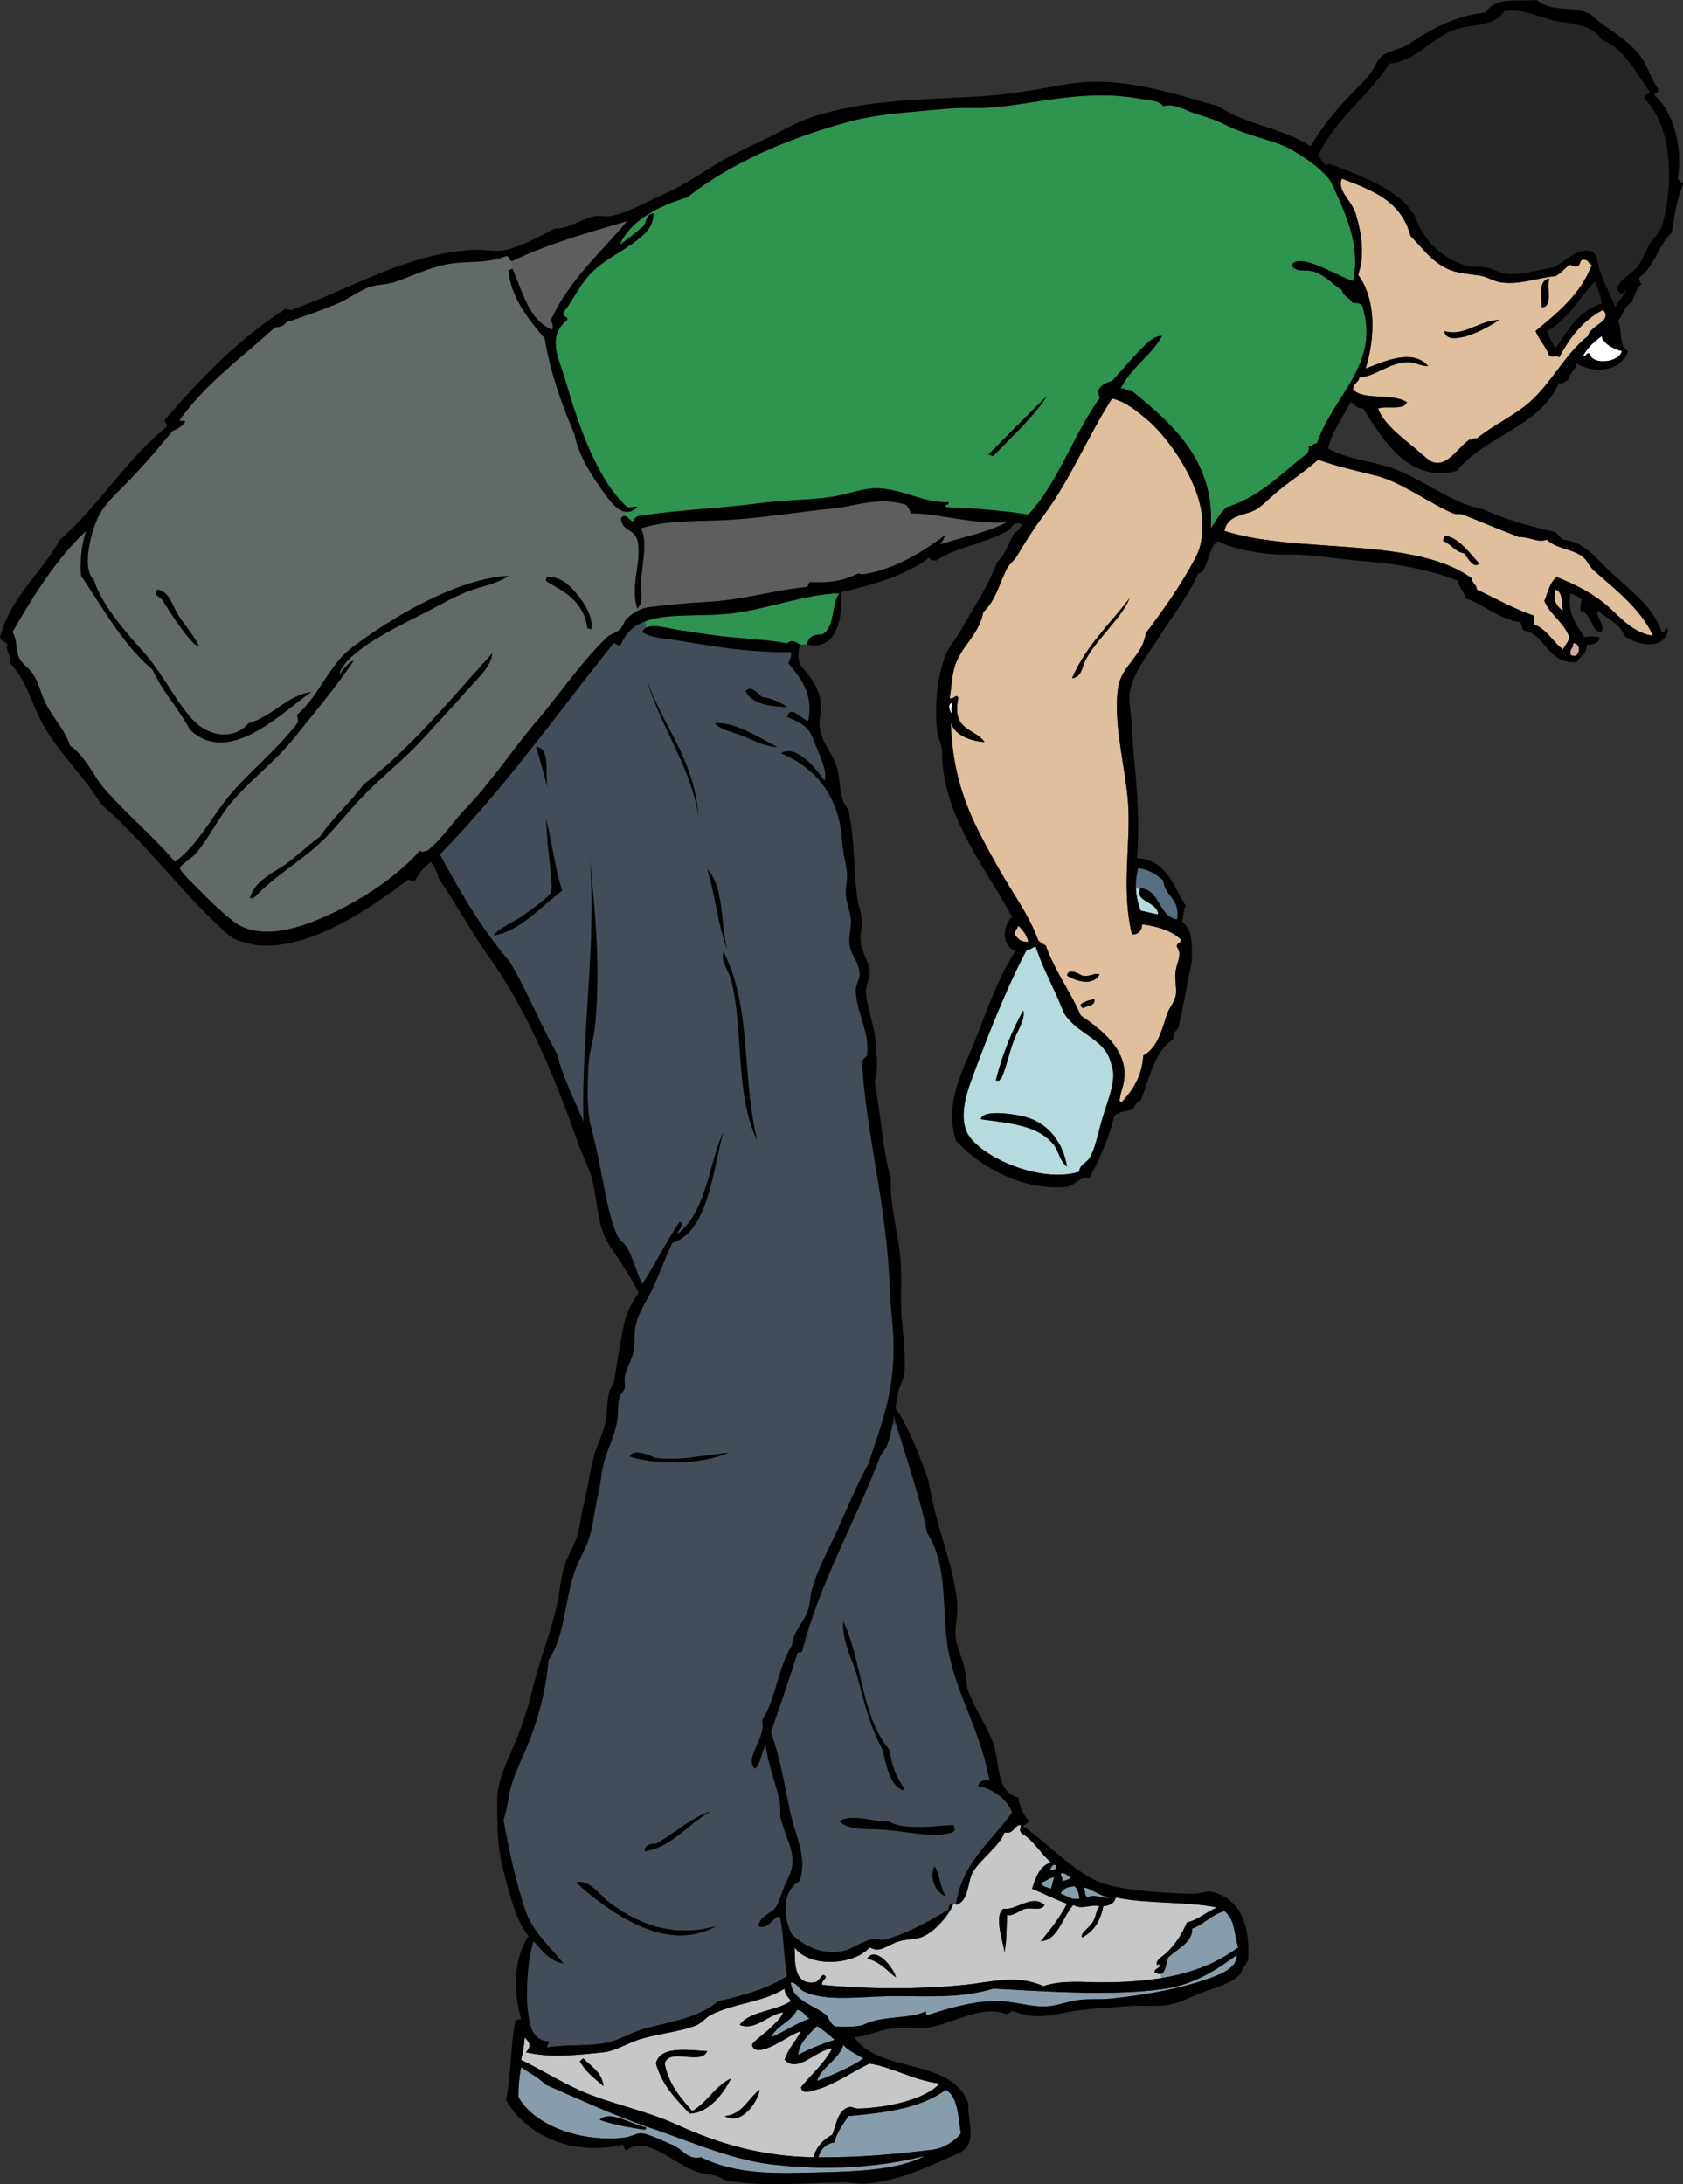 <svg xmlns="http://www.w3.org/2000/svg" viewBox="0 0 323.28 419.661"><rect x="0" y="0" width="323.28" height="419.661" fill="#333333" stroke="none"/><path d="M235.2 367.2c2.08 1.601 1.83 4.45 2.64 6.96-4.39 3.271-9.399 5.021-14.76 5.891l-.13-.801c1.04-.25 1.01-2.22 1.45-3.17 1.88-1.729 4.79-3.029 4.56-5.52 2.36-.84 3.7-2.7 6.24-3.36z" fill="#889DAB"/><path d="M233.76 366.48c-2.03.85-3.45 2.31-5.761 2.88-1.01 2.34-2.239 4.18-3.84 5.76-.8.78-2.31 1.49-1.92 2.4.271.02.37-.35.48 0 .029.83-.99.61-.96 1.439.51.28.899.351 1.189.29l.13.801c-3.59.6-7.34.81-11.16.83-3.859.02-7.729-.521-11.52.72-5.01-2.3-10.15-.74-15.12-.24-9.08.92-18.73.83-27.36 0-.27-1.01 1.49-1.37.24-1.92-.69.35-.83 1.25-1.68 1.44-4.28.579-3.73-4.5-3.84-6.721 2.79 3.971 11.42 3.431 14.4 0 2.11 1.181 3.26-.47 5.76-1.2 1.37-.399 3.03-.359 4.08-.72 2.75-.93 5.71-4.729 6.24-6.479l.51.09-.029.149c2.59-.689 2.149-4.409 3.359-6.479 1.721-2.62 5.04-4.85 6-7.44 1.87.351 1.681-1.359 3.12-1.439 0 .069-.01.13-.02.189-.07.69-.271.99.26 1.49 1.83.89 3.67 3.851 5.52 5.521-2.18.699-2.88 2.88-3.6 5.04 2.26.939 4.36 2.04 6.72 2.88-1.39 2.689-3.199 4.96-5.04 7.199 3.301-.149 4.21-4.739 6.24-6.96 1.66 1.021 3.45-.229 5.04.24-.65.72-.63 1.87-1.2 2.88-.729 1.301-2.6 2.34-2.16 3.12 2.25-1.109 3.551-3.17 4.08-6 1.23-.13 2.17-.55 2.4-1.68 6.23 1.3 13.54.72 19.44 1.92zm-36.72.24c1.19-.261 2.99.52 3.601-.721-2.431-2.18-5.57 1.181-7.92.721-1.91 1.46.09 6.739.239 8.399.471-2.97.32-3.729.48-7.199 1.36.3 2.29-.92 3.6-1.2zm-30.48 9.6c2.46.51 4.239 2.68 5.52 3.601-.37-1.8-3.84-6.14-5.52-3.6z" fill="#C5C7C9"/><path d="M306.24 109.68c3.93 3.53 8.89 7.22 11.28 12.48-4.2-.6-6.48-3.93-9.36-6.24-2.74-2.19-5.84-3.76-9.12-5.04-1.439 1.01-1.81 3.37-2.399 4.56 1.159 2.76 3.75 4.09 4.8 6.96-.141 1.06-.87 1.53-1.2 2.4-1.97-1.47-3.05-3.83-5.52-4.8-.33-.76-.051-.8 0-1.68-3.99-1.37-7.4-3.32-11.04-5.04-.03-1.01-.931-1.15-.96-2.16-11.11-8.14-33.7-4.62-47.521-9.12.58-2.94 3.28-2.87 5.521-3.84 1.55-.68 3.05-2.42 4.8-3.84 2.8-2.27 5.14-3.78 7.68-6 3.83 1.37 7.34 2.1 11.28 3.12 4.8 1.24 9.95 5.18 14.64 7.2.5.22 1.34.01 1.92.24 3.09 1.22 7 2.88 10.8 4.32 1.99-.12 3.48 1.17 5.28.48 1.93 1.86 4.96 1.72 6.96 3.36.94.77 1.06 1.65 2.16 2.64zm-24.96-3.36c.59.82 1.85 3.1 2.88 1.92-1.53-1.42-3.89-5.17-6.72-5.28.05.45-.271.53-.24.96 1.56.6 2.22 2.1 4.08 2.4z" fill="#DFBF9C"/><path d="M307.68 64.56c.08 1.25 2.109 2.5 3.84 2.88-.351 2.12-5.58 2.89-6.24.48-.74-.18-.46.66-1.2.48.84-1.64 2.18-2.78 3.6-3.84z" fill="#FFF"/><path d="M307.92 59.52c1.95 2.23-2.47 2.93-2.88 5.04-4.38 3.35-7.18 9.31-11.52 12.96-2.931 2.47-6.69 4.18-9.84 6.72-.73-.17-.71.41-1.44.24-2.41 1.71-4.17 5.18-6.96 4.32-.76-.23-1.96-1.35-2.88-2.16-2.43-2.12-6.66-5.06-7.68-8.16 1.649-.59 4.909.44 5.52-1.2-2.84-1.83-8.17-.28-10.32-2.4-.06-1.26 1.061-1.34 1.2-2.4 2.93-.01 5.95-3.05 9.601-2.88 1.43.07 2.35.82 3.6.72-3.06-3.48-8.59-.78-12 .48 1.86-6.05 2.01-13.28-1.44-18 1.261-3.67.771-7.62-.479-11.76-.78-2.57-3.65-4.41-2.64-6.72 6.22 2.36 11.35 4.34 13.199 11.04 2.36 2.38 3.91 4.75 6.96 6.24 2.04 1 4.36.97 6.721 1.44 1.22.25 2.37 1.01 3.6 1.2 3.521.54 6.76-.79 10.56-1.2 1.051-.55 1.73-1.46 2.641-2.16.57 0 .71.41 1.439.24.881 0 .351-1.41 1.44-1.2.84-.04.79.81 1.44.96-2.15 5.69-6.54 9.14-10.801 12.72.87 2.09 1.96 2.87 2.641 4.8 1 .26 1.319-.2 1.92.24 2.01-3.83 4.58-7.1 8.4-9.12zm-11.76-.48c2.24-.09.83-3.79 1.44-5.52-2.12.24-1.56 3.46-1.44 5.52zM280.8 64.8c2.4-.45 5.671-2.29 7.2-3.36-4.26.27-6.83 3.31-10.56 2.16.22 1.76 2.37 1.39 3.36 1.2z" fill="#DFBF9C"/><path d="M302.16 123.6c1.84-.1 1.24 3.35-.479 2.16-.22-1.1.6-1.16.48-2.16z" fill="#FFF"/><path d="M298.8 113.28c1.57.51 1.101 2.95 1.44 4.08-1.2-.78-2.09-2.12-1.44-4.08z" fill="#DFBF9C"/><path d="M261.6 58.56c3.779 11.27-5.561 17.47-8.641 26.64-.76-.04-.8.64-1.68.48.25.28.11 1.52-.48 1.68-4.949 3.87-8.779 8.06-15.119 10.08-1.351 1.05-2.101 2.7-3.12 4.08.87-13.12-7.58-20.2-15.12-26.4-.95.07-1.21-.55-2.16-.48 1.95-4.05 5.79-6.21 7.92-10.08-1.8-.1-3.57 2.06-5.04 3.6-1.62 1.69-3.149 3.56-4.56 5.04-1.011.27-1.87.69-2.4 1.44-.57.56.04 1.18 0 1.92-5.03 6.97-7.89 16.11-13.68 22.32-5.36-.87-10.32-1.18-15.84-1.44-.301-.78.779-.18.479-.96-4.59.21-8.49-2.37-13.2-2.64-3.069-.18-6.27 1.23-9.6 1.68-4.23.57-9 .58-13.68 1.2-7.45.98-15.21 1.22-22.8 2.4-.55-.04-1.4.81-.96.96-.59.47-1.28-.93-2-.93l.15-.84c.74.13 1.52-.1 2.33-.87-.05-.34-1.19.22-1.92 0-5.48-4.89-9.14-14.87-11.76-24-1.32-4.59-3.83-8.62.24-12 .09-.81-1.06-.38-.72-1.44 1.84-2.37 2.79-4.59 4.56-6.72 2.98-3.58 7.47-5.07 10.8-8.16 1.06-.99 1.96-2.42 1.92-4.08-1.43.01-1.27 1.61-1.92 2.4-1.44 1.28-3 2.44-4.56 3.6 2.01-4.77 7.83-7.63 12.96-9.12 8.63-6.85 20.1-11.62 31.44-14.64 5.53-1.47 11.79-1.76 18.479-2.4 2.98-.29 6.03.03 8.88-.24 9.341-.9 17.851-3.53 28.08-1.68 1.71.31 3.83.28 4.561 1.44 2.17-.68 4.189.88 6.96 1.68 1.84.53 3.399 1.09 5.04 1.92 3.76 1.91 8.08 2.69 11.28 4.08 2.699 1.18 8.079 4.85 9.119 7.2 2.21 4.96 5.23 10.76 4.301 17.43-.051.42-.13.86-.221 1.29-2.489-.81-5.859-2.89-8.64-3.6-.88-.23-2.58-.54-3.12.48.63 1.6 2.58.88 3.84 1.2 2.66.67 4.16 2.81 5.761 3.6.18 1.26 1.46 1.43 1.92 2.4.75.27 1.12-.03 1.92.48zM190.8 87.6c3.54-3.74 7.431-7.13 10.32-11.52-3.81 3.71-7.55 7.49-11.28 11.28.45-.05.53.27.96.24z" fill="#2F944F"/><path d="M237.6 375.6c.05 2.32-2.62 3.51-4.801 4.32-5.47 2.029-12.17 3.34-19.439 4.079-1.99.2-4.09.021-6 .24-2.04.23-3.91 1.01-5.76 1.2-3.67.38-6.78-1.13-11.04-.96-3.82.15-7.86 1.21-12.24 2.64-.51.11-.46-.34-.48-.72-2.689 1.6-8.18.72-12 2.64-.79.4-4.97.5-5.52.24-.79-.37-1.18-1.729-1.68-2.16-2.09-1.77-6.61-2.8-6.72-6.239 1.19.069 1.4 1.18 2.4 1.68 4.28 2.16 11.42.97 17.28.96 7.229-.01 12.989.43 19.199-1.44 9.9.521 23.29 1.5 33.12 0 5.64-.86 10.01-3.76 13.68-6.48z" fill="#889DAB"/><path d="M230.88 99.36c.2 2.8-.05 5.36-.96 7.2-2.54 5.12-6.5 10.7-9.84 15.12-.569 4.28-4.62 6.21-5.28 10.32-1.1 6.85 1.5 15.69 1.921 22.8.439 7.53-1.341 16.43.72 24.72 1.17.12 2-.86 1.92-1.92 3.06.38 5.67 1.21 7.439 2.88.131.85-.85.59-.72 1.44 1.01 1.58.08 2.68-.24 4.56-.26 1.54.25 3.52 0 4.8-.27 1.39-1.29 2.39-1.68 3.6-1.05 3.26-1.89 6.5-4.56 7.92-.19 3.69-1.931 6.66-4.08 8.88-.28.04-.431-.05-.48-.24.24-2.02 1.09-3.23.96-5.52-.29-5.06-4.989-8.47-8.399-10.8-2.03-4.69-4.95-8.49-6.721-13.44-.5-.3-1.01-.59-1.439-.96-1.87-5.2-5.18-9.44-7.92-14.4-4.49-8.13-8.5-15.08-8.88-27.6.64 2.66 4.109 3.71 6.479 3.84-1.91-2.7-6.35-2.08-5.04-8.4-.31-1.02-.78.22-1.68 0 .38-1.91.36-3.96.96-6 1.16-3.96 4.68-6.11 5.52-10.56 2.391-2.23 3.061-5.48 4.561-8.4.42-.81 1.42-1.55 1.92-2.4 1.65-2.79 3.11-5.09 5.04-7.68 5.13-6.88 8.31-14.84 13.2-22.56 2.54.56 4.55 2.27 6.479 3.84 4.39 3.57 10.32 12.29 10.8 18.96zm-22.32 27.36c2.3-4.18 7-8.15 8.399-11.76-3.81 4.99-8.41 9.19-11.04 15.36 1.96-.26 1.92-2.29 2.64-3.6zm2.64 60.48c-1.13-.35-1.65.55-3.36.24-.55-.35-2.67-1.51-2.88 0 1.75 1.12 5.05 2.08 6.24-.24zm-3.12 6.48c.771-.51 2.25-.31 2.16-1.68-1.08.12-1.94.46-2.64.96-.01.41.18.62.48.72z" fill="#DFBF9C"/><path d="M223.44 169.2c.28 3.08 3.32 3.4 2.64 7.44-3.67-.65-3.1-5.54-6.96-6-1.52 2.53 3.26 2.56 3.36 5.04-.931-.13-2.021-.42-3.36-.72a12.792 12.792 0 01-.479-8.16c2.1.3 3.56 1.24 4.8 2.4zM213.84 206.16c.141 2.24-.939 5.089-1.92 8.16-.909 2.851-1.479 6.34-2.64 8.16-.64 1-2.1 1.5-1.92 2.64-7.26 2.24-18.04-2.42-21.12-6.72-2.02-2.82-1-7.16.24-10.56 3.02-8.28 7.01-18.44 10.8-25.44.88.16.92-.52 1.68-.48 1.511 4.6 3.82 8.45 5.28 12.48 2.11 3.8 6.79 4.82 8.64 8.4.32.63.92 2.67.96 3.36zm-11.52 13.68c1.07 1.279 1.12 3.05 2.64 4.319-.72-4.43-3.42-8.39-8.16-9.6-2.439-.62-8.069-1.38-8.399.479 5.82.82 10.85 1.13 13.92 4.8zm-7.68-19.68c.779-2.18 2.319-4.22 1.92-6-2.23 3.85-4.25 9.18-5.28 13.44h.72c.061-.34.4-.4.48-.72.84-2.02 1.37-4.51 2.16-6.72z" fill="#B5DBDF"/><path d="M213.12 364.56c-1.37.37-3.13-.84-4.08 0-.85-.11-.47-1.45-.96-1.92 1.31.06 3.13 1.67 5.04 1.92zM207.36 364.8c-1.66.34-2.2-.5-3.6-.96.329-1.03 1.409-1.311 2.64-1.44.6.52.83 1.41.96 2.4zM203.76 360c.59-.47 1.329.45 1.92.721-.32.479-1.07.54-1.681.72.17-.73-.25-.87-.24-1.44zM202.8 358.32v.72c-.279.2-.64.32-1.199.24.39-.33.3-1.14 1.2-.96zM199.92 361.68c1.091-.11 1.42-.98 2.641-.96-.391.569-.38 1.54-.721 2.16-.74-.3-1.72-.36-1.92-1.2z" fill="#889DAB"/><path d="M197.52 180.96c-1.46.1-2.061-.66-2.641-1.44.061-.74.521-1.08.721-1.68.82.86 1.64 1.72 1.92 3.12z" fill="#DFBF9C"/><path d="M174.96 98.64c4.45-.16 12.12 2.19 18.48 1.68-3.76 2-8.62 2.9-12.96 4.32.54-.5.8-1.27 1.2-1.92-3.631 2.72-8.94 6.28-14.881 7.44-.6.12-1.3.3-1.92 0-2.93 1.48-5.399 1.83-9.12 1.68-.62.02-.34.94-.96.96-6.38.61-11.78 2.48-19.44 2.88-3.34.17-7.62.61-10.56.96-.74.09-1.48.31-2.2.66l-.2-.42c1.34-1.21.64-3.08.72-4.8.17-3.79 1.35-7.93 0-10.56 5.19-1.71 11.37-1.28 17.52-1.68 6.5-.43 13.14-1.53 19.44-2.16 4.32-.43 8.601-2.31 13.92-.72.44.44.77.99.96 1.68z" fill="#5E5E60"/><path d="M187.92 343.2c2.19.29 5.471 2.15 6.48 5.04-3.89 5.58-9.51 9.41-10.771 17.61l-.51-.09c-1.22-.261-.53 1.39-1.439 1.439-3.03 1.84-7.94 4.59-12 5.521-.521.12-1.16-.311-1.681-.24-2.43.35-4.21 2.08-6.239 2.4-3.99.63-6.791-.73-9.601-3.12-1.84-3.42-1.91-8.66 1.44-10.32 1.48-4.53-.7-8.4-1.68-12.72-1.29-5.71-1.91-10.63-3.84-15.84 1.66-5.061 3.47-9.971 5.04-15.12.04-.44.81-.15.96-.48 3.34-13.21 10.15-24.729 14.88-37.2.33-.87 1.11-1.529 1.44-2.399.45-1.221.79-2.63 1.07-4.05l1.329.21c1.891 7.229 3.87 13.27 5.28 20.64 3.9 5.96 2.91 14.17 3.84 21.12 1.24 9.22 6.511 16.72 8.16 26.64-.79-.56-2.13 0-2.16.96zm-6.24 9.12c.46-.11 2.35-.02 1.439-1.68-3.43.189-9.59 1.09-12.479-.72-2.32.26-7.07-1.561-9.36 0 1.81 1.899 5.57 1.359 9.12 1.68 4.02.37 8.63 1.35 11.28.72zm0 12c-1.101-1.54-1.131-4.149-2.16-5.76-1.12 2.01.23 5.25 2.16 5.76zm-8.4-20.4c.19-.051.47-.011.48-.24-1.48-1.96-2.48-4.4-2.881-7.44-5.43-6.3-5.21-16.77-8.88-24.72-.33 3.939 1.87 7.37 2.88 11.28 1.271 4.93 2.561 9.59 4.561 13.199.92 3 1.21 6.63 3.84 7.92z" fill="#424D59"/><path d="M181.68 401.52c2.369 1.39 2.369 5.15 2.88 8.4-1.101 1.409-3.19 2.829-5.521 3.119-7.13.87-14.22 1.511-21.84 1.44.42-1.58 1.43-2.57 3.12-2.88.45-2.11 1.67-3.45 2.64-5.04 7.73-.67 14.07-1.63 18.72-5.04z" fill="#889DAB"/><path d="M182.88 135.12c-.04 1.09-.199.94 0 1.92-.44-.06-.96-1.99 0-1.92z" fill="#FFF"/><path d="M180.48 400.32c-2.601 2.97-9.83 4.66-15.601 4.8-.72.021-1.26-.46-1.92-.239-2.18.72-2.26 3.369-3.12 5.279-1.72.92-3.01 2.271-3.6 4.32-9.94-.2-18.04-2.521-26.16-6.24-6.2-2.84-13.17-4.08-18.96-6.72-3.86-1.76-7.31-3.97-11.04-5.76.48-1.7.55-2.61.72-4.32 1.04 1.17 1.28 1.64.24 2.88 4.99 1.11 9.49.53 14.88 0 2.27-.22 4.84-1.92 7.44-2.64 3.96-1.101 7.96-1.45 10.56-2.641.98-.449 1.66-1.43 2.64-1.92 4.52-2.279 9.95-2.38 14.16-5.04-.02 1.221.8 1.601 1.2 2.4-3.11 2.03-7.91 1.87-9.84 4.56 2.99 1.271 5.45-2.04 8.4-2.399-.65 1.38-1.51 2-2.88 3.359-.49.48-3.18 2.45-3.12 2.881.31 2.14 3.87.26 4.8-.24 1.96-1.061 2.91-1.811 4.56-2.4-.94 1.94-2.44 3.32-3.12 5.521 2.52 2.739 6.22-2.08 9.12-2.16-1.55 2.93-4.01 4.95-6 7.439.26 1.5 2.15.67 2.88.48 3.35-.86 7.42-3.71 10.32-5.04 4.61.74 8.17 3.14 13.44 3.84zm-34.56 1.2c-2.29 1.63-3.15 4.689-6.72 5.04 3.18 1.92 6.36-2.65 6.72-5.04zm-13.44 4.56c3.81-.1 6.64-4.109 7.92-6.72-3.11 1.45-4.52 4.6-7.44 6.24-2.24-2.561-4.51-5.09-5.28-9.12.87-3.17 7.05.45 8.16-2.4-3.04-.08-9.15-1.199-9.84 2.4 1.18 4.18 3.86 6.86 6.48 9.6zm-16.56-5.28c-.31-2.73-2.36-3.721-3.84-5.28-.34.06-.4.4-.72.479 1.09 2.03 2.87 3.37 4.56 4.8z" fill="#C5C7C9"/><path d="M171.6 256.8c.399 10.54-2.19 16.46-4.801 24.479-2.06 3.71-3.729 7.71-5.52 11.76-1.78 4.021-4.07 7.96-5.28 12.24-.43 1.5-.36 3.11-.96 4.561-.84 2.029-2.77 3.85-2.88 6.239-2.66 4.061-3.1 10.341-5.76 14.4.79 3.8-3.47 7.03-1.44 9.36 1.29-.95 1.2-3.28 2.16-4.561.34 3.71 1.91 7.17 2.64 10.8.23 1.12-.04 2.23.24 3.36.9 3.64 2.6 5.97 2.16 9.12-.2 1.399-1.06 2.81-1.68 4.32-.52 1.25-.84 2.84-1.68 3.84-.94 1.109-2.72 1.21-3.12 3.359 1.96.79 2.49-1.569 4.08-1.92.87 3.521.69 7.49 1.44 11.521-3.64 2.359-8.3 3.7-13.2 4.8-3.88 3.229-8.94 3.9-14.16 5.28-2.35.62-4.6 2.08-6.96 2.64-3.56.84-7.77.33-11.76.96-.1-.58.44-.52.24-1.2-1.54.17-2.93-1.22-3.36-2.64-1.38-4.6-.75-12.6.48-16.561 1.62 1.74 2.95 3.771 5.76 4.32-2.52-3.25-5.98-6.06-7.44-10.56-1.68-5.181-3.02-11.021-4.08-17.04.87-2.681 1-5.2 1.68-7.2.85-2.5 1.68-4.25 2.64-6.48 2.09-4.859 3.85-11.079 4.32-17.04 3.19-4.75 3.03-11.22 5.04-17.039.89-2.58 2.5-4.94 3.12-7.681.68-3.01.81-4.89 1.44-7.439.47-1.92.53-3.841.96-5.521.7-2.75 2.19-5.46 2.64-8.399.24-1.551.04-3.16.48-4.561.18-.58.86-1.1.96-1.68.12-.7-.13-1.46 0-2.16.31-1.62 1.35-3.16 1.68-4.8.36-1.79.06-3.58.48-5.28.68-2.729 2.51-5.18 3.6-7.68 1.18-2.7 2.16-5.271 3.36-7.92 7.05-2.25 7.77-14.13 9.84-21.36-2.82 6.15-3.21 15.41-8.88 19.68.13-.76 1.58-1.91.48-2.399-2.69 4.01-4.75 8.3-7.2 12-1.07-2.2-1.63-4.69-2.88-6.96-.47-.84-1.47-1.471-1.92-2.4-.65-1.36-1.25-3.43-1.68-5.28-1.11-4.79-1.99-10.569-3.36-15.6-.86-3.16-.66-8.51-.48-12 .12-2.37.95-4.6 1.2-6.96 1.19-11.25.09-22.05-.99-33.09-.06-.73-.13-1.46-.21-2.19l.21 2.19c1.44 16.64-1.61 34.02-1.17 51.09-1.75-4.25-3.85-8.15-5.04-12.96-3.23-5.73-5.78-12.14-9.12-17.76-5.25-6.11-9.44-13.28-13.44-20.64 12.2-12.44 22.42-26.86 33.36-40.56.85.08.59.66 1.44.24.91-2.3 2.5-3.63 4.53-4.42l.41 1.14c-.4.18-.7.46-.86.88 1.73 1.11 3.87 1.13 5.76 1.44 8.13 1.33 14.49 2.51 22.8 2.4.24 1.12-.31 1.45-.48 2.16 2.27 2.78 4.83 5.67 3.84 11.04-1.54-.22-3.29-3.25-4.08-.72 2.78 1.13 4.14 1.89 5.04 4.32 1.05 2.83 2.75 5.91 2.16 7.92-1.68-2.29-5.36-7.07-8.4-5.28 7.47 3.11 11.24 9.05 11.76 16.8.18 2.67.84 4.57.96 6.48.079 1.37-.381 2.72-.24 4.08.149 1.52.85 3.01.96 4.56.13 1.74-.521 3.52-.24 5.04.36 1.97 1.91 3.34 1.92 5.52.01.96-.689 1.9-.72 2.88-.11 4.07 2.77 8.12 2.16 12.72-.351.37-.8.64-.96 1.2.609 13.15 4.85 28.11 5.279 43.2.1 3.37.61 6.57.72 9.6zm-28.32-124.08c.89 2.63 5.24 3.08 7.92 3.12-1.35-.89-2.83-1.65-4.8-1.92-.84-.58-2.03-2.34-3.12-1.2zm-.72 8.64c2.09.84 4.31 2.05 6.72 2.16-3.46-1.79-8.04-4.85-12-4.56 1.36 1.36 3.4 1.64 5.28 2.4zm2.88 77.76c-3.01-12.5-1.05-25.84-6.48-36.24-.55 2.02.96 3.45 1.44 5.28 2.55 9.74.69 21.79 5.04 30.96zm-5.76-36.72c-1.29-5.11-.62-12.18-3.84-15.36 1.64 5.14 2.07 10.83 3.84 15.36zm-2.16 187.68c-8.53 2.32-15.04-.609-20.16-4.319-2.28-1.65-4.11-4.801-6.72-4.08 6.32 5.65 17.33 13.81 26.88 8.4zm-.96-22.08c-3.57 1.08-7.06 4.29-10.56 6.24-1.22-.02-2.13.271-2.16 1.44 5.15-.7 8.41-5.35 12.72-7.68zm-2.4-191.28c-.92-11.32-7.09-17.39-10.08-26.64 2.71 9.48 8.56 17.05 10.08 26.64zm5.76 122.4c-5.49.561-9.63 1.62-14.16.96-.9-.52-4.12-1.81-4.8-.239 5.68 1.8 13.98 1.43 18.96-.72zm-31.92-108c-1.41-4.19-1.91-9.29-3.12-13.68.16 2.06.19 3.58.48 6.24.18 1.64.38 3.3.48 4.56.29 3.57.33 3.31-2.16 5.28-1.12.89-2.17 1.64-2.88 2.16-2.12 1.55-4.55 2.29-6 4.08 5.35-.98 9.1-5.62 13.2-8.64zm-2.88-19.92c-.4-3.26.5-7.58-2.16-7.68.55 1.63 1.73 5.93 2.16 7.68z" fill="#424D59"/><path d="M177.6 414.24c-5.16 2.78-13.86 2.97-19.68 3.12-8.1.21-16.17.65-23.28-2.88-2.55.6-3.54-1.61-5.52-2.4-1.51-.6-4.16-1.909-5.52-2.159-1.23-.221-2.2.55-3.36.72-7.26 1.05-17.1-1.561-20.64-7.681-.05-2.119.17-3.989.48-5.76 1.68 1.04 3.4 2.04 4.8 3.36 6.47 2.81 12.8 5.76 19.68 8.16 7.79 2.54 15.66 6.27 24.24 7.2 9.72 1.05 19.29.69 28.8-1.68zm-53.76-5.04c.19-.05.28-.2.24-.479-2.61-.44-6.98-3.4-8.88-1.44 2.78 1.03 5.97 1.49 8.64 1.92zM162 392.88c.96 1.199 2.561 1.76 3.84 2.64-2.609 1.79-5.75 3.05-8.879 4.32.57-2.48 4.13-4.03 5.04-6.96z" fill="#889DAB"/><path d="M161.28 114c-1.68 1.78-.73 6.52-3.36 7.92-1.66-.06-2.71.5-2.88 1.92h-1.44c-.68-.57-1.65-1-2.4-.24-4.38-.77-8.49-.86-13.2-1.44-2.55-.31-5.39-.75-8.16-1.2-1.72-.28-4.24-1.02-5.62-.4l-.41-1.14c4.36-1.7 10.77-.87 16.83-1.58 6.54-.76 14.44-3.8 20.64-3.84z" fill="#2F944F"/><path d="M156.96 389.28c1.53 1 2.12 1.521 3.36 2.641-2.48.81-4.84 1.72-6.96 2.88 0-2.08 2.1-4.13 3.6-5.52zM153.12 386.16c1.25.11 1.49 1.23 2.4 1.681-2.73.949-4.81 2.55-7.44 3.6 1.38-2.52 3.62-2.74 5.04-5.28z" fill="#889DAB"/><path d="M122.4 116.88l.2.42c-.72.36-1.43.86-2.12 1.5-.57.53-.83 1.6-1.44 2.16-.8.73-1.81.88-2.4 1.44-4.89 4.67-9.02 10.83-13.68 16.32-4.62 5.44-8.45 11.36-13.44 16.56-2.56 2.67-4.53 5.89-7.44 8.16-.56.07-.99.47-1.44 0-4.3 5-11.9 10.06-19.44 13.2-4.75 1.98-11.85 4.04-16.56.24-2.11-1.7-4.12-3.55-6.24-5.76-.49-.51-3.86-3.67-3.84-4.32.02-.59 2.23-1.9 2.88-2.64 2.48-2.84 4.39-6.74 6.48-9.36 3.68-4.61 8.87-8.35 12.72-13.2 3.93-4.94 7.89-9.59 11.28-14.64-.73.07-2.06 1.61-2.64 2.64-.28-.66 1.33-2.61 2.16-3.36 3.77-3.41 9.5-6.13 14.4-8.64 2.61-1.34 4.92-2.7 7.68-3.84 2.74-1.13 5.66-1.43 8.16-3.12-9.82.47-22.74 8.15-30.24 13.92-3.1 2.39-5.07 6.34-7.53 9.64l-.94-.67c.27-.21.54-.4.79-.57-4.45.6-7.46 4.7-12 6-2.78 3.25-7.6 2.61-10.56-.48-3.41-3.55-5.83-8.98-9.84-13.44-4.03-4.49-7.9-9.08-9.36-13.68-2.4-2.11-.51-9.29.96-12.24.99-1.98 2.67-3.63 4.56-5.52 3.47-3.46 6.74-7.3 9.6-10.8.97-.39 1.83-.89 2.4-1.68.17-.65-1.13.17-.96-.48 4.97-7.03 11.99-12.01 18.24-17.76.72 0 1.66-.15 2.16-.96 3.31-1.09 6.57-2.24 9.84-3.6 2.09-.87 3.96-2.34 6-3.12 1.46-.56 3.28-.47 4.8-.96 3.63-1.18 7.08-3.03 11.04-3.6 3.51-.5 7.08-.03 10.53-1.43.01 0 .02-.01.03-.01.78-.06.51.93 1.2.96v1.44c-.19.13-.39.25-.72.24.38 5.38 3.98 9.62 6.96 13.2 1.16 6.92 3.34 12.82 5.76 18.48.61 3.89 3.62 8.48 6.24 12 .94 1.26 2.11 2.59 3.43 2.79l-.15.84c-.21 0-.42.12-.64.45.09 2.35 2.55 2.07 3.12 4.08 1.07 3.78-1.42 8.69 0 13.2zm-8.88 4.08c.85-3.21-3.5-8.04-5.04-9.12-.94-.65-3.82-1.73-3.6-.24.01.07 1.79 1.08 2.4 1.44 3.08 1.81 5.17 4.24 5.52 7.68.33-.01.53.11.72.24zm-22.8 10.56c1.54-1.72 3.58-3.55 3.84-6-7.93 8.71-15.33 17.95-24.72 25.2-2.61 3.55-5.93 6.39-8.4 10.08-2.42 1.63-4.47 3.85-6.96 5.52-2.46 1.64-5.55 3.03-6.48 6.24h.72c0-.32.42-.22.48-.48 4.21-4.37 9.74-7.26 13.92-11.76 2.09-2.25 3.98-4.57 6-6.72 3.81-4.06 8.07-7.3 11.76-11.28 3.4-3.68 6.59-7.16 9.84-10.8zm-53.28-7.68c.31.01.33.31.72.24-.88-1.97-2.57-3.78-3.84-5.76-1.21-1.88-1.82-4.8-4.08-5.04-.89 1.26.95 1.52 1.2 2.4 1.84 2.88 3.67 5.77 6 8.16z" fill="#626A68"/><path d="M120.48 42.48c-5.09 6.11-11.12 11.28-14.64 18.96.22.94.52.89.24 1.92-4.61-1.87-5.63-7.33-7.68-11.76v-1.44c6.37-3.14 14.03-5.33 22.08-7.68z" fill="#5E5E60"/><path d="M58.97 133.53l.94.67c-.85 1.13-1.76 2.19-2.79 3.08-.07 1 .32.94 0 1.68-3.65 4.73-8.24 8.49-12.24 12.96-3.93 4.39-6.46 10.07-11.28 13.68-4.21-4.97-9.14-9.02-13.44-13.92-2.3-2.62-3.63-6.32-6.72-8.4-.98-3.14-3.44-5.49-4.8-8.4-.86-1.84-1.27-3.91-2.4-5.52-.83-1.19-2.09-1.82-2.64-3.12-.67-1.59-.22-3.13-1.2-4.8 4-7.04 8.8-14.56 14.16-19.44-.88 2.34-1.31 6.54-.96 8.64 4.25 6.31 7.98 13.14 13.68 18 1.97 4.27 5.02 7.46 7.2 11.52 7.18 6.97 16.96-2.56 22.49-6.63z" fill="#626A68"/><path d="M315.84 18.96c4.62 4.5 5.391 13.01 4.32 20.16-.2 1.32-.55 3.07-.96 4.32-.41 1.26-1.56 2.24-2.4 3.6-.97 1.56-1.439 3.24-2.399 4.32-1.28 1.45-3.28 2.37-3.84 4.08.069.49.479.64.72.96.6.04.75-.37.96-.72.11.91-1.57 2.1-1.92 3.36-.75-1.94-2.39-4.96-3.12-7.44-.09-.31-.16-.64-.229-.98-.21-1.06-.44-2.11-1.45-2.38-2.721-.72-4.931 2.24-7.2 3.12-3.41.58-6.31 1.6-9.12 1.2-1.189-.17-2.55-.97-3.84-1.2-1.2-.22-2.33.01-3.36-.24-4.76-1.16-8.649-4.98-10.08-9.36-3.159-5.48-9.72-7.56-15.84-10.08-.56-.07-1.03-.51-1.2.24-.699-.5-1-1.4-1.68-1.92 3.26-7.22 9.61-11.35 13.68-17.76 5.091-.47 8.07-4.93 12.48-6.48 3.61-1.27 7.57-.49 9.6-3.6 3.92-.57 7.181 1.42 10.08 1.92 3.471.6 6.71.66 8.641 3.6 4.029 1.35 6.55 6.24 9.119 9.84.021.31-.13.45-.31.56-.32.19-.76.26-.65.88z" fill="#262626"/><path d="M306.48 54c.399 1.44.95 2.73 1.2 4.32-4.49 1.35-6.57 5.11-8.881 8.64-.67-1-1.159-2.2-1.68-3.36 4.14-2.18 6.22-6.42 9.36-9.6z" fill="#262626"/><path d="M220.03 165.94c-.613-.722-2.222-.247-2.756 1.244-.748 2.091.438 2.747 1.5 3.762 2.069 1.979 3.489 3.431 4.543 6.207 7.543 1.183.91-7.834-1.037-9.963l-2.24-1.25z" fill="#556F80"/><path d="M303.03 123.19c-.371-.878-3.009 1.629-2.772 2.513.597 2.238 3.652-.039 4.022-1.263l-1.25-1.25z" fill="#D1ABA4"/><g><path d="M234.18 103.94c-2.131.5-2.011 5.97-4.021 6.22-1.91 4.41-5.16 8.47-7.68 12.48-2.25 3.58-5.17 7.04-5.521 11.04-.14 1.58.41 3.79.48 6 .229 6.91 1.76 14.86.96 25.2 5.81.35 6.93 5.39 9.36 9.12-.461.82-.41 2.15-.721 3.12 2.29 1.61 1.851 4.86 1.92 7.68-.93 3.95-1.52 8.12-2.64 12.72-.46.58-1.07 1.01-.96 2.16-3.66 2.34-4.51 7.49-6.24 11.76-.72.32-1.16.92-1.439 1.68-1.221.38-2.71.49-3.601 1.2-1.12 4.48-2.859 8.34-4.8 12-1.98-.27-2.64 1.351-4.32 1.68-1.779.351-4.54.021-6-.239-6.21-1.11-12.02-4.9-15.359-8.641-2.021-6.47.71-12.209 2.88-17.28 2.74-6.39 4.78-13.38 8.64-19.2-2.479-.57-2.83-4.41-.72-6.48-5.05-9.39-13.41-19.47-13.44-31.68 0-1.44-.779-2.63-.96-4.08-.58-4.7.09-11.85 2.16-15.6.79-1.42 1.851-2.64 2.64-4.08 2.19-3.99 4.94-7.92 6.721-12.72 1.43-1.37 2.2-3.4 3.12-5.28.59-.61 1.319-1.08 1.68-1.92-1.06-.88-2.021.37-2.4.96-4.069 2.51-10.81 3.56-14.159 6-.421-.22-1.29.01-1.2-.72-4.32 3.55-11.78 5.59-17.04 6.72.01.07.01.14.02.22l-.26.02c-6.2.04-14.1 3.08-20.64 3.84-6.06.71-12.47-.12-16.83 1.58-2.03.79-3.62 2.12-4.53 4.42-.85.42-.59-.16-1.44-.24-10.94 13.7-21.16 28.12-33.36 40.56 4 7.36 8.19 14.53 13.44 20.64 3.34 5.62 5.89 12.03 9.12 17.76 1.19 4.81 3.29 8.71 5.04 12.96-.44-17.07 2.61-34.45 1.17-51.09 1.08 11.04 2.18 21.84.99 33.09-.25 2.36-1.08 4.59-1.2 6.96-.18 3.49-.38 8.84.48 12 1.37 5.03 2.25 10.81 3.36 15.6.43 1.851 1.03 3.92 1.68 5.28.45.93 1.45 1.561 1.92 2.4 1.25 2.27 1.81 4.76 2.88 6.96 2.45-3.7 4.51-7.99 7.2-12 1.1.489-.35 1.64-.48 2.399 5.67-4.27 6.06-13.529 8.88-19.68-2.07 7.23-2.79 19.11-9.84 21.36-1.2 2.649-2.18 5.22-3.36 7.92-1.09 2.5-2.92 4.95-3.6 7.68-.42 1.7-.12 3.49-.48 5.28-.33 1.64-1.37 3.18-1.68 4.8-.13.7.12 1.46 0 2.16-.1.58-.78 1.1-.96 1.68-.44 1.4-.24 3.01-.48 4.561-.45 2.939-1.94 5.649-2.64 8.399-.43 1.68-.49 3.601-.96 5.521-.63 2.55-.76 4.43-1.44 7.439-.62 2.74-2.23 5.101-3.12 7.681-2.01 5.819-1.85 12.289-5.04 17.039-.47 5.961-2.23 12.181-4.32 17.04-.96 2.23-1.79 3.98-2.64 6.48-.68 2-.81 4.52-1.68 7.2l-1.18.02c-.03-1.33-.02-2.689-.02-4.1.01-4.21 2.95-9.13 4.56-13.68.83-2.36 1.58-4.74 2.16-7.2 1.25-5.29 3.15-9.83 4.56-15.601.68-2.76.83-5.76 1.68-8.399.73-2.28 2.14-4.23 2.64-6.48.38-1.729.53-3.43.96-5.04.78-2.91 1.11-5.89 1.92-9.12.61-2.43 2.03-4.85 2.4-7.439.36-2.51.1-5.141 1.44-6.72.78-4.37.93-6.021 1.92-11.04.51-2.62 1.65-4.71 2.88-6.48-.76-1.92-1.93-3.41-2.88-5.04-.93-1.59-2.19-3.13-3.12-4.8-2.1-3.76-1.81-8.25-3.12-12.72-.58-1.971-1.69-3.971-2.4-6-4.51-12.811-9.8-25.581-17.04-35.76-3.42-4.82-6.44-10.35-9.84-15.36-.26-1.26-.84-2.2-1.44-3.12-1.33.91-2.3 2.18-3.12 3.6-.56.08-.92-.04-1.2-.24-6.8 5.11-17.94 13.07-28.08 12.72-1.77-.06-3.78-.63-5.76-1.44-8.71-7.3-16.15-17.93-25.2-25.68-3.21-5.35-7.86-9.56-11.04-15.12-2.27-3.97-3.29-8.8-6.48-12 .58-1.05-1.02-2.55-.48-3.6-.53-.87-1.07-.33-1.44-1.44 2.17-7.91 7.92-12.24 11.52-18.72 7.49-6.51 12.66-15.34 20.4-21.6.53-.51-.31-.71-.24-1.44 6.9-7.98 14.17-15.59 23.28-21.36.32.34 1.36.34 1.68 0 11.18-4 22.3-10.95 35.04-11.28 1.63-.05 3.37.36 5.08.09l.41 1.12c-3.45 1.4-7.02.93-10.53 1.43-3.96.57-7.41 2.42-11.04 3.6-1.52.49-3.34.4-4.8.96-2.04.78-3.91 2.25-6 3.12-3.27 1.36-6.53 2.51-9.84 3.6-.5.81-1.44.96-2.16.96-6.25 5.75-13.27 10.73-18.24 17.76-.17.65 1.13-.17.96.48-.57.79-1.43 1.29-2.4 1.68-2.86 3.5-6.13 7.34-9.6 10.8-1.89 1.89-3.57 3.54-4.56 5.52-1.47 2.95-3.36 10.13-.96 12.24 1.46 4.6 5.33 9.19 9.36 13.68 4.01 4.46 6.43 9.89 9.84 13.44 2.96 3.09 7.78 3.73 10.56.48 4.54-1.3 7.55-5.4 12-6-.25.17-.52.36-.79.57-5.53 4.07-15.31 13.6-22.49 6.63-2.18-4.06-5.23-7.25-7.2-11.52-5.7-4.86-9.43-11.69-13.68-18-.35-2.1.08-6.3.96-8.64-5.36 4.88-10.16 12.4-14.16 19.44.98 1.67.53 3.21 1.2 4.8.55 1.3 1.81 1.93 2.64 3.12 1.13 1.61 1.54 3.68 2.4 5.52 1.36 2.91 3.82 5.26 4.8 8.4 3.09 2.08 4.42 5.78 6.72 8.4 4.3 4.9 9.23 8.95 13.44 13.92 4.82-3.61 7.35-9.29 11.28-13.68 4-4.47 8.59-8.23 12.24-12.96.32-.74-.07-.68 0-1.68 1.03-.89 1.94-1.95 2.79-3.08 2.46-3.3 4.43-7.25 7.53-9.64 7.5-5.77 20.42-13.45 30.24-13.92-2.5 1.69-5.42 1.99-8.16 3.12-2.76 1.14-5.07 2.5-7.68 3.84-4.9 2.51-10.63 5.23-14.4 8.64-.83.75-2.44 2.7-2.16 3.36.58-1.03 1.91-2.57 2.64-2.64-3.39 5.05-7.35 9.7-11.28 14.64-3.85 4.85-9.04 8.59-12.72 13.2-2.09 2.62-4 6.52-6.48 9.36-.65.74-2.86 2.05-2.88 2.64-.02.65 3.35 3.81 3.84 4.32 2.12 2.21 4.13 4.06 6.24 5.76 4.71 3.8 11.81 1.74 16.56-.24 7.54-3.14 15.14-8.2 19.44-13.2.45.47.88.07 1.44 0 2.91-2.27 4.88-5.49 7.44-8.16 4.99-5.2 8.82-11.12 13.44-16.56 4.66-5.49 8.79-11.65 13.68-16.32.59-.56 1.6-.71 2.4-1.44.61-.56.87-1.63 1.44-2.16.69-.64 1.4-1.14 2.12-1.5.72-.35 1.46-.57 2.2-.66 2.94-.35 7.22-.79 10.56-.96 7.66-.4 13.06-2.27 19.44-2.88.62-.02.34-.94.96-.96 3.72.15 6.19-.2 9.12-1.68.62.3 1.32.12 1.92 0 5.94-1.16 11.25-4.72 14.881-7.44-.4.65-.66 1.42-1.2 1.92 4.34-1.42 9.2-2.32 12.96-4.32-6.36.51-14.03-1.84-18.48-1.68a3.71 3.71 0 00-.96-1.68c-5.319-1.59-9.6.29-13.92.72-6.3.63-12.94 1.73-19.44 2.16-6.15.4-12.33-.03-17.52 1.68 1.35 2.63.17 6.77 0 10.56-.08 1.72.62 3.59-.72 4.8-1.42-4.51 1.07-9.42 0-13.2-.57-2.01-3.03-1.73-3.12-4.08.22-.33.43-.45.64-.45.72 0 1.41 1.4 2 .93-.44-.15.41-1 .96-.96 7.59-1.18 15.35-1.42 22.8-2.4 4.68-.62 9.45-.63 13.68-1.2 3.33-.45 6.53-1.86 9.6-1.68 4.71.27 8.61 2.85 13.2 2.64.3.78-.78.18-.479.96 5.52.26 10.479.57 15.84 1.44 5.79-6.21 8.649-15.35 13.68-22.32.04-.74-.57-1.36 0-1.92.53-.75 1.39-1.17 2.4-1.44 1.41-1.48 2.939-3.35 4.56-5.04 1.47-1.54 3.24-3.7 5.04-3.6-2.13 3.87-5.97 6.03-7.92 10.08.95-.07 1.21.55 2.16.48 7.54 6.2 15.99 13.28 15.12 26.4 1.02-1.38 1.77-3.03 3.12-4.08 6.34-2.02 10.17-6.21 15.119-10.08.591-.16.73-1.4.48-1.68.88.16.92-.52 1.68-.48 3.08-9.17 12.42-15.37 8.641-26.64-.801-.51-1.17-.21-1.92-.48-.46-.97-1.74-1.14-1.92-2.4-1.601-.79-3.101-2.93-5.761-3.6-1.26-.32-3.21.4-3.84-1.2.54-1.02 2.24-.71 3.12-.48 2.78.71 6.15 2.79 8.64 3.6.091-.43.17-.87.221-1.29l.739.09c3.45 4.72 3.301 11.95 1.44 18 3.41-1.26 8.94-3.96 12-.48-1.25.1-2.17-.65-3.6-.72-3.65-.17-6.671 2.87-9.601 2.88-.14 1.06-1.26 1.14-1.2 2.4 2.15 2.12 7.48.57 10.32 2.4-.61 1.64-3.87.61-5.52 1.2 1.02 3.1 5.25 6.04 7.68 8.16.92.81 2.12 1.93 2.88 2.16 2.79.86 4.55-2.61 6.96-4.32.73.17.71-.41 1.44-.24 3.149-2.54 6.909-4.25 9.84-6.72 4.34-3.65 7.14-9.61 11.52-12.96.41-2.11 4.83-2.81 2.88-5.04-3.819 2.02-6.39 5.29-8.399 9.12-.601-.44-.92.02-1.92-.24-.681-1.93-1.771-2.71-2.641-4.8 4.261-3.58 8.65-7.03 10.801-12.72l1.21-.26c.069.34.14.67.229.98.73 2.48 2.37 5.5 3.12 7.44.35-1.26 2.03-2.45 1.92-3.36-.21.35-.36.76-.96.72-.24-.32-.65-.47-.72-.96.56-1.71 2.56-2.63 3.84-4.08.96-1.08 1.43-2.76 2.399-4.32.841-1.36 1.99-2.34 2.4-3.6.41-1.25.76-3 .96-4.32 1.07-7.15.3-15.66-4.32-20.16-.109-.62.33-.69.65-.88l1.35.04c-.029.04-.06.08-.079.12 3.51 3.06 5.47 9.66 4.56 15.6-.29 1.17.95.81.96 1.68-1.1 2.63-1.57 5.22-2.16 9.12-2.54 2.42-3.31 6.61-6.24 8.64-.04.6.12 1 .48 1.2-.96.89-1.41 2.27-1.92 3.6-1.34.74-1.75 2.41-2.641 3.6.891 1.67.091 5.03 1.921 5.76-1.4 4.27-6.9 4.23-9.841 2.4-.34 1.26-1.319 1.88-1.68 3.12-.5.46-1.229.69-1.92.96-3.8 8.2-14.11 9.89-19.44 16.56-9.63 2.48-14.56-6.72-18-12-1.699-.04-1.26-.75-2.399-1.2-1.5 2.85-3.71 5.9-4.32 8.88 3.79 2.11 7.86 2.33 11.76 3.6 6.301 2.05 11.5 6.88 18.24 8.16 4.07 1.93 8.811 3.19 13.68 4.32.471.49.87 1.05 1.44 1.44 3.71.52 5.26 2.38 7.68 4.8 2.17 2.17 4.42 4 6.721 6.24 2.069 2.01 3.47 3.86 4.56 6.72.9.24.521-1.18 1.2-.48-.601 4.06-6 3.1-8.4 1.2-.85-2.43-3.3-3.26-5.04-4.8-.609 1.06 1.75 3.07.48 4.08-1.68-.03-1.75-3.67-3.84-4.08-.07-.87.04-1.56.239-2.16-.979-.59-.979-.73-2.159-1.2-.78 3.5 1.25 6.27 2.64 8.4.72-.21 2.24-.14 2.88 0 .35.78-1.03 1.61-2.4 1.44-.029 2.08-1.42 2.26-1.92 3.36-5.67.47-6.149-5.53-10.08-6-.479-.32-.529-1.07-.72-1.68-3.74-.32-7.47-3.6-10.56-4.56-.24-1.36-1.29-1.91-1.44-3.36-5.439-2.17-11.67-3.27-18.72-3.84-5.37-.43-9.01-1.3-14.4-1.2-3.439.06-8.37-.74-11.52-1.92.01 0-1.47-.56-1.26-.7zm83.34 18.22c-2.391-5.26-7.351-8.95-11.28-12.48-1.1-.99-1.22-1.87-2.16-2.64-2-1.64-5.03-1.5-6.96-3.36-1.8.69-3.29-.6-5.28-.48-3.8-1.44-7.71-3.1-10.8-4.32-.58-.23-1.42-.02-1.92-.24-4.689-2.02-9.84-5.96-14.64-7.2-3.94-1.02-7.45-1.75-11.28-3.12-2.54 2.22-4.88 3.73-7.68 6-1.75 1.42-3.25 3.16-4.8 3.84-2.24.97-4.94.9-5.521 3.84 13.82 4.5 36.41.98 47.521 9.12.029 1.01.93 1.15.96 2.16 3.64 1.72 7.05 3.67 11.04 5.04-.051.88-.33.92 0 1.68 2.47.97 3.55 3.33 5.52 4.8.33-.87 1.06-1.34 1.2-2.4-1.05-2.87-3.641-4.2-4.8-6.96.59-1.19.96-3.55 2.399-4.56 3.28 1.28 6.38 2.85 9.12 5.04 2.88 2.31 5.16 5.64 9.36 6.24zm-6-54.72c-1.73-.38-3.76-1.63-3.84-2.88-1.42 1.06-2.761 2.2-3.601 3.84.74.18.46-.66 1.2-.48.66 2.41 5.89 1.64 6.24-.48zm-3.84-9.12c-.25-1.59-.801-2.88-1.2-4.32-3.141 3.18-5.22 7.42-9.36 9.6.521 1.16 1.01 2.36 1.68 3.36 2.31-3.53 4.39-7.29 8.88-8.64zm-6 67.44c1.72 1.19 2.319-2.26.479-2.16.12 1-.7 1.06-.48 2.16zm-1.44-8.4c-.34-1.13.13-3.57-1.44-4.08-.65 1.96.24 3.3 1.44 4.08zm-70.32-10.8c.91-1.84 1.16-4.4.96-7.2-.479-6.67-6.409-15.39-10.8-18.96-1.93-1.57-3.939-3.28-6.479-3.84-4.891 7.72-8.07 15.68-13.2 22.56-1.93 2.59-3.39 4.89-5.04 7.68-.5.85-1.5 1.59-1.92 2.4-1.5 2.92-2.17 6.17-4.561 8.4-.84 4.45-4.359 6.6-5.52 10.56-.6 2.04-.58 4.09-.96 6 .899.22 1.37-1.02 1.68 0-1.31 6.32 3.13 5.7 5.04 8.4-2.37-.13-5.84-1.18-6.479-3.84.38 12.52 4.39 19.47 8.88 27.6 2.74 4.96 6.05 9.2 7.92 14.4.43.37.939.66 1.439.96 1.771 4.95 4.69 8.75 6.721 13.44 3.41 2.33 8.109 5.74 8.399 10.8.13 2.29-.72 3.5-.96 5.52.05.19.2.28.48.24 2.149-2.221 3.89-5.19 4.08-8.88 2.67-1.42 3.51-4.66 4.56-7.92.39-1.21 1.41-2.21 1.68-3.6.25-1.28-.26-3.26 0-4.8.32-1.88 1.25-2.98.24-4.56-.13-.85.851-.59.72-1.44-1.77-1.67-4.38-2.5-7.439-2.88.08 1.06-.75 2.04-1.92 1.92-2.061-8.29-.28-17.19-.72-24.72-.421-7.11-3.021-15.95-1.921-22.8.66-4.11 4.711-6.04 5.28-10.32 3.34-4.42 7.3-10 9.84-15.12zm-3.84 70.08c.681-4.04-2.359-4.36-2.64-7.44-1.24-1.16-2.7-2.1-4.8-2.4-.74 2.73-.561 5.6.479 8.16 1.34.3 2.43.59 3.36.72-.101-2.48-4.88-2.51-3.36-5.04 3.86.46 3.29 5.35 6.96 6zm-14.16 37.68c.98-3.07 2.061-5.92 1.92-8.16-.04-.69-.64-2.73-.96-3.36-1.85-3.58-6.529-4.6-8.64-8.4-1.46-4.03-3.77-7.88-5.28-12.48-.76-.04-.8.64-1.68.48-3.79 7-7.78 17.16-10.8 25.44-1.24 3.4-2.26 7.74-.24 10.56 3.08 4.3 13.86 8.96 21.12 6.72-.18-1.14 1.28-1.64 1.92-2.64 1.16-1.82 1.73-5.31 2.64-8.16zm-17.04-34.8c.58.78 1.181 1.54 2.641 1.44-.28-1.4-1.101-2.26-1.92-3.12-.2.6-.66.94-.72 1.68zm-12-42.48c-.199-.98-.04-.83 0-1.92-.96-.07-.44 1.86 0 1.92z"/><path d="M318.48 17.04c.22.79-.36.79-.641 1.08l-1.35-.04c.18-.11.33-.25.31-.56-2.569-3.6-5.09-8.49-9.119-9.84-1.931-2.94-5.17-3-8.641-3.6-2.899-.5-6.16-2.49-10.08-1.92-2.029 3.11-5.989 2.33-9.6 3.6-4.41 1.55-7.39 6.01-12.48 6.48-4.069 6.41-10.42 10.54-13.68 17.76.68.52.98 1.42 1.68 1.92.17-.75.641-.31 1.2-.24 6.12 2.52 12.681 4.6 15.84 10.08 1.431 4.38 5.32 8.2 10.08 9.36 1.03.25 2.16.02 3.36.24 1.29.23 2.65 1.03 3.84 1.2 2.811.4 5.71-.62 9.12-1.2 2.27-.88 4.479-3.84 7.2-3.12 1.01.27 1.24 1.32 1.45 2.38l-1.21.26c-.65-.15-.601-1-1.44-.96-1.09-.21-.56 1.2-1.44 1.2-.729.17-.869-.24-1.439-.24-.91.7-1.59 1.61-2.641 2.16-3.8.41-7.039 1.74-10.56 1.2-1.229-.19-2.38-.95-3.6-1.2-2.36-.47-4.681-.44-6.721-1.44-3.05-1.49-4.6-3.86-6.96-6.24-1.85-6.7-6.979-8.68-13.199-11.04-1.011 2.31 1.859 4.15 2.64 6.72 1.25 4.14 1.74 8.09.479 11.76l-.739-.09c.93-6.67-2.091-12.47-4.301-17.43-1.04-2.35-6.42-6.02-9.119-7.2-3.2-1.39-7.521-2.17-11.28-4.08-1.641-.83-3.2-1.39-5.04-1.92-2.771-.8-4.79-2.36-6.96-1.68-.73-1.16-2.851-1.13-4.561-1.44-10.229-1.85-18.739.78-28.08 1.68-2.85.27-5.899-.05-8.88.24-6.689.64-12.949.93-18.479 2.4-11.34 3.02-22.81 7.79-31.44 14.64-5.13 1.49-10.95 4.35-12.96 9.12 1.56-1.16 3.12-2.32 4.56-3.6.65-.79.49-2.39 1.92-2.4.04 1.66-.86 3.09-1.92 4.08-3.33 3.09-7.82 4.58-10.8 8.16-1.77 2.13-2.72 4.35-4.56 6.72-.34 1.06.81.63.72 1.44-4.07 3.38-1.56 7.41-.24 12 2.62 9.13 6.28 19.11 11.76 24 .73.22 1.87-.34 1.92 0-.81.77-1.59 1-2.33.87-1.32-.2-2.49-1.53-3.43-2.79-2.62-3.52-5.63-8.11-6.24-12-2.42-5.66-4.6-11.56-5.76-18.48-2.98-3.58-6.58-7.82-6.96-13.2.33.01.53-.11.72-.24 2.05 4.43 3.07 9.89 7.68 11.76.28-1.03-.02-.98-.24-1.92 3.52-7.68 9.55-12.85 14.64-18.96-8.05 2.35-15.71 4.54-22.08 7.68-.69-.03-.42-1.02-1.2-.96-.01 0-.02.01-.03.01l-.41-1.12c.15-.03.3-.05.44-.09 3.3-.77 6.51-2.66 9.36-4.08 2.76.08 5.17-1.91 7.68-2.4.96-.19 2 .14 2.88 0 3.35-.53 6.78-2.62 10.08-4.08 3.47-1.53 6.53-3.5 9.36-5.28 2.99-1.88 6.13-3.43 9.6-5.04 3.22-1.49 6.46-3.51 9.6-4.56 10.63-3.54 21.16-3.34 33.12-4.08 4.591-.29 10.21-1.26 15.12-2.16 10.761-1.98 19.931 1.27 30 4.08 5.41 3.6 12.37 4.2 17.761 7.68 1.85-3.19 3.93-5.8 6.72-8.88 1.72-1.9 3.84-3.71 5.04-5.52.84-1.27 1.109-2.61 2.64-3.36 1.72-.85 3.08-.91 4.561-1.92 1.85-1.26 4.27-2.76 6.72-3.84 2.16-.95 4.97-1.87 7.92-2.16 1.95-3.09 6.32-2.09 9.84-2.4 2.66 2.43 7 1.07 10.08 2.64.71.36 1.53 1.3 2.4 1.92 2.659 1.88 6.06 4 7.92 6.96 1.01 1.62 1.66 3.84 2.88 5.52zM297.6 53.52c-.61 1.73.8 5.43-1.44 5.52-.12-2.06-.68-5.28 1.44-5.52zM288 61.44c-1.529 1.07-4.8 2.91-7.2 3.36-.989.19-3.14.56-3.359-1.2 3.73 1.15 6.3-1.89 10.56-2.16zM284.16 108.24c-1.03 1.18-2.29-1.1-2.88-1.92-1.86-.3-2.52-1.8-4.08-2.4-.03-.43.29-.51.24-.96 2.83.11 5.19 3.86 6.72 5.28zM232.08 363.36c6.07.96 8.101 6.46 7.681 13.2-.4.96-1.15 1.57-1.44 2.64-1.9 1.971-4.38 2.51-6.72 3.36-2.431.88-4.74 2.24-7.2 2.64-2.34.38-4.92 0-7.68.24-3.421.3-7.141.42-10.561.96-4.16.65-6.83 1.87-11.52 0-.74-.02-.69.76-1.681.48-4.5-1.66-10.39 2.029-14.399 2.64-2.53.38-4.98-.12-7.44.24-2.43.359-4.41 1.449-6.96 1.68 4.45 6.97 18.811 3.85 21.84 12.72-.189 3.431 1.79 7.49-1.439 9.36-5.48 2.36-11.16 5.37-18 6-1.67.15-3.351-.271-5.04-.24-7.35.12-15.14 1.03-22.56-.479-1.42-1.2-2.99-.82-4.8-1.44-4.94-1.68-9.8-7.09-13.68-4.32-.82.181-.4-.88-.96-.96-9.97 2.36-18.8-2.199-22.32-8.64.92-4.42.95-10.73 1.68-14.64-.08-1.051 1.11-.67 1.2-.96-1.53-5.44-1.43-11.54 1.44-15.841-2.42-3.04-3.51-7.649-4.8-12.479-.92-3.45-1.14-6.57-1.18-9.82l1.18-.02c1.06 6.02 2.4 11.859 4.08 17.04 1.46 4.5 4.92 7.31 7.44 10.56-2.81-.55-4.14-2.58-5.76-4.32-1.23 3.961-1.86 11.961-.48 16.561.43 1.42 1.82 2.81 3.36 2.64.2.681-.34.62-.24 1.2 3.99-.63 8.2-.12 11.76-.96 2.36-.56 4.61-2.02 6.96-2.64 5.22-1.38 10.28-2.051 14.16-5.28 4.9-1.1 9.56-2.44 13.2-4.8-.75-4.03-.57-8-1.44-11.521-1.59.351-2.12 2.71-4.08 1.92.4-2.149 2.18-2.25 3.12-3.359.84-1 1.16-2.59 1.68-3.84.62-1.511 1.48-2.921 1.68-4.32.44-3.15-1.26-5.48-2.16-9.12-.28-1.13-.01-2.24-.24-3.36-.73-3.63-2.3-7.09-2.64-10.8-.96 1.28-.87 3.61-2.16 4.561-2.03-2.33 2.23-5.561 1.44-9.36 2.66-4.06 3.1-10.34 5.76-14.4.11-2.39 2.04-4.21 2.88-6.239.6-1.45.53-3.061.96-4.561 1.21-4.28 3.5-8.22 5.28-12.24 1.79-4.05 3.46-8.05 5.52-11.76 2.61-8.02 5.2-13.939 4.801-24.479-.11-3.03-.62-6.23-.721-9.601-.43-15.09-4.67-30.05-5.279-43.2.16-.56.609-.83.96-1.2.609-4.6-2.271-8.65-2.16-12.72.03-.98.729-1.92.72-2.88-.01-2.18-1.56-3.55-1.92-5.52-.28-1.52.37-3.3.24-5.04-.11-1.55-.811-3.04-.96-4.56-.141-1.36.319-2.71.24-4.08-.12-1.91-.78-3.81-.96-6.48-.521-7.75-4.291-13.69-11.76-16.8 3.04-1.79 6.72 2.99 8.4 5.28.59-2.01-1.11-5.09-2.16-7.92-.9-2.43-2.26-3.19-5.04-4.32.79-2.53 2.54.5 4.08.72.99-5.37-1.57-8.26-3.84-11.04.17-.71.72-1.04.48-2.16-8.31.11-14.67-1.07-22.8-2.4-1.89-.31-4.03-.33-5.76-1.44.16-.42.46-.7.86-.88 1.38-.62 3.9.12 5.62.4 2.77.45 5.61.89 8.16 1.2 4.71.58 8.82.67 13.2 1.44.75-.76 1.72-.33 2.4.24-.15.94-.55 2.49.24 4.08 1.66 1.93 3.59 4.24 3.84 7.2.15 1.75-.42 3.18-.24 4.56.41 3.19 2.45 4.81 3.359 7.92.771 2.64.181 5.71 2.16 7.92 1.23 5.51.95 11.22 1.681 16.8.22 1.72.85 3.14.96 4.56.109 1.41-.521 2.35-.24 4.32.29 2.02 1.729 3.88 1.68 5.76-.029 1.11-.71 2.27-.72 3.36-.021 2.6 1.69 6.56 1.92 10.32.17 2.69.47 5.11-.24 7.2 1.221 6.331 1.46 12.57 3.12 18.72-.22 5.74 1.68 10.85 1.92 16.56.16 3.7-.149 7.25.24 11.04.22 2.16.67 6.66.48 9.36-.101 1.46-.9 2.52-1.2 3.84-.34 1.51-.63 3.9-1.09 6.271-.28 1.42-.62 2.829-1.07 4.05-.33.87-1.11 1.529-1.44 2.399-4.729 12.471-11.54 23.99-14.88 37.2-.15.33-.92.04-.96.48-1.57 5.149-3.38 10.06-5.04 15.12 1.93 5.21 2.55 10.13 3.84 15.84.98 4.319 3.16 8.189 1.68 12.72-3.35 1.66-3.28 6.9-1.44 10.32 2.81 2.39 5.61 3.75 9.601 3.12 2.029-.32 3.81-2.051 6.239-2.4.521-.07 1.16.36 1.681.24 4.06-.931 8.97-3.681 12-5.521.909-.05.22-1.7 1.439-1.439-.53 1.75-3.49 5.55-6.24 6.479-1.05.36-2.71.32-4.08.72-2.5.73-3.649 2.381-5.76 1.2-2.979 3.431-11.61 3.971-14.4 0 .11 2.221-.44 7.3 3.84 6.721.85-.19.99-1.091 1.68-1.44 1.25.55-.51.91-.24 1.92 8.629.83 18.28.92 27.36 0 4.97-.5 10.11-2.06 15.12.24 3.79-1.24 7.66-.7 11.52-.72 3.82-.021 7.57-.23 11.16-.83 5.36-.87 10.37-2.62 14.76-5.891-.81-2.51-.56-5.359-2.64-6.96-2.54.66-3.88 2.521-6.24 3.36.23 2.49-2.68 3.79-4.56 5.52-.44.95-.41 2.92-1.45 3.17-.29.061-.68-.01-1.189-.29-.03-.829.989-.609.96-1.439-.11-.35-.21.02-.48 0-.39-.91 1.12-1.62 1.92-2.4 1.601-1.58 2.83-3.42 3.84-5.76 2.311-.57 3.73-2.03 5.761-2.88-5.9-1.2-13.211-.62-19.44-1.92-.23 1.13-1.17 1.55-2.4 1.68-.529 2.83-1.83 4.891-4.08 6-.439-.78 1.431-1.819 2.16-3.12.57-1.01.55-2.16 1.2-2.88-1.59-.47-3.38.78-5.04-.24-2.03 2.221-2.939 6.811-6.24 6.96 1.841-2.239 3.65-4.51 5.04-7.199-2.359-.84-4.46-1.94-6.72-2.88.72-2.16 1.42-4.341 3.6-5.04-1.85-1.67-3.689-4.631-5.52-5.521-.53-.5-.33-.8-.26-1.49l.5.051c4.17 2.869 8.43 7.47 13.2 10.079 4.31 2.351 13.239 2.65 18.239 2.881 1.3.06 2.71-.05 4.08-.48zm.72 16.56c2.181-.811 4.851-2 4.801-4.32-3.67 2.72-8.04 5.62-13.681 6.479-9.83 1.5-23.22.521-33.12 0-6.21 1.87-11.97 1.431-19.199 1.44-5.86.01-13 1.2-17.28-.96-1-.5-1.21-1.61-2.4-1.68.11 3.439 4.63 4.47 6.72 6.239.5.431.89 1.79 1.68 2.16.55.26 4.729.16 5.52-.24 3.82-1.92 9.311-1.04 12-2.64.021.38-.029.83.48.72 4.38-1.43 8.42-2.489 12.24-2.64 4.26-.17 7.37 1.34 11.04.96 1.85-.19 3.72-.97 5.76-1.2 1.91-.22 4.01-.04 6-.24 7.27-.74 13.97-2.05 19.44-4.08zm-23.76-15.36c.95-.84 2.71.37 4.08 0-1.91-.25-3.729-1.86-5.04-1.92.49.47.11 1.81.96 1.92zm-5.28-.72c1.399.46 1.939 1.3 3.6.96-.13-.99-.36-1.88-.96-2.4-1.23.13-2.31.41-2.64 1.44zm1.92-3.12c-.591-.271-1.33-1.19-1.92-.721-.011.57.409.71.239 1.44.61-.18 1.36-.24 1.68-.72zm-2.88-1.68v-.72c-.899-.18-.81.63-1.199.96.56.08.92-.04 1.2-.24zm-.24 1.68c-1.221-.021-1.55.85-2.641.96.2.84 1.181.899 1.92 1.2.34-.62.33-1.59.72-2.16zm-18 49.2c-.511-3.25-.511-7.011-2.88-8.4-4.65 3.41-10.99 4.37-18.721 5.04-.97 1.59-2.189 2.93-2.64 5.04-1.69.31-2.7 1.3-3.12 2.88 7.62.07 14.71-.57 21.84-1.44 2.33-.29 4.42-1.71 5.52-3.12zm-19.68-4.8c5.771-.14 13-1.83 15.601-4.8-5.271-.7-8.83-3.1-13.44-3.84-2.899 1.33-6.97 4.18-10.32 5.04-.73.189-2.62 1.02-2.88-.48 1.99-2.489 4.45-4.51 6-7.439-2.9.08-6.6 4.899-9.12 2.16.68-2.2 2.18-3.58 3.12-5.521-1.65.59-2.6 1.34-4.56 2.4-.93.5-4.49 2.38-4.8.24-.06-.431 2.63-2.4 3.12-2.881 1.37-1.359 2.23-1.979 2.88-3.359-2.95.359-5.41 3.67-8.4 2.399 1.93-2.689 6.73-2.529 9.84-4.56-.4-.8-1.22-1.18-1.2-2.4-4.21 2.66-9.64 2.761-14.16 5.04-.98.49-1.66 1.471-2.64 1.92-2.6 1.19-6.6 1.54-10.56 2.641-2.6.72-5.17 2.42-7.44 2.64-5.39.53-9.89 1.11-14.88 0 1.04-1.24.8-1.71-.24-2.88-.17 1.71-.24 2.62-.72 4.32 3.73 1.79 7.18 4 11.04 5.76 5.79 2.64 12.76 3.88 18.96 6.72 8.12 3.72 16.22 6.04 26.16 6.24.59-2.05 1.88-3.4 3.6-4.32.86-1.91.94-4.56 3.12-5.279.66-.22 1.2.26 1.92.24zm-6.96 12.24c5.82-.15 14.52-.34 19.68-3.12-9.511 2.37-19.08 2.73-28.8 1.681-8.58-.931-16.45-4.66-24.24-7.2-6.88-2.4-13.21-5.351-19.68-8.16-1.4-1.32-3.12-2.32-4.8-3.36-.31 1.771-.53 3.641-.48 5.76 3.54 6.12 13.38 8.73 20.64 7.681 1.16-.17 2.13-.94 3.36-.72 1.36.25 4.01 1.56 5.52 2.159 1.98.79 2.97 3 5.52 2.4 7.11 3.53 15.18 3.09 23.28 2.88zm7.92-21.84c-1.279-.88-2.88-1.44-3.84-2.64-.91 2.93-4.47 4.479-5.04 6.96 3.13-1.27 6.27-2.53 8.88-4.32zm-5.52-3.6c-1.24-1.12-1.83-1.641-3.36-2.641-1.5 1.391-3.6 3.44-3.6 5.521 2.12-1.16 4.48-2.07 6.96-2.88zm-4.8-4.08c-.91-.45-1.15-1.57-2.4-1.681-1.42 2.54-3.66 2.761-5.04 5.28 2.63-1.05 4.71-2.65 7.44-3.6zM216.96 114.96c-1.399 3.61-6.1 7.58-8.399 11.76-.721 1.31-.681 3.34-2.641 3.6 2.63-6.17 7.23-10.37 11.04-15.36zM207.84 187.44c1.71.31 2.23-.59 3.36-.24-1.189 2.32-4.49 1.36-6.24.24.21-1.51 2.33-.35 2.88 0zM210.24 192c.09 1.37-1.39 1.17-2.16 1.68-.3-.1-.49-.31-.479-.72.7-.5 1.56-.84 2.64-.96zM204.96 224.16c-1.52-1.27-1.569-3.04-2.64-4.319-3.07-3.67-8.1-3.98-13.92-4.801.33-1.859 5.96-1.1 8.399-.479 4.74 1.21 7.44 5.17 8.16 9.6z"/><path d="M200.64 366c-.61 1.24-2.41.46-3.601.721-1.31.279-2.24 1.5-3.6 1.2-.16 3.47-.01 4.229-.48 7.199-.149-1.66-2.149-6.939-.239-8.399 2.35.46 5.49-2.9 7.92-.72zM197.52 349.68c.1.819-.721.72-.96 1.2l-.5-.051c.01-.06.02-.12.02-.189-1.439.08-1.25 1.79-3.12 1.439-.96 2.591-4.279 4.82-6 7.44-1.21 2.07-.77 5.79-3.359 6.479l.029-.149c1.261-8.2 6.881-12.03 10.771-17.61-1.01-2.89-4.29-4.75-6.48-5.04.03-.96 1.37-1.52 2.16-.96-1.649-9.92-6.92-17.42-8.16-26.64-.93-6.95.061-15.16-3.84-21.12-1.41-7.37-5.159-17.561-7.05-24.79 2.591 1.84 5.56 10.1 6.81 13.27.46 1.181.851 3.32 1.2 5.04 1.33 6.521 4.12 13.07 4.8 19.681.25 2.41-.52 4.85-.239 7.2.18 1.55 1.27 3.659 1.68 5.76.31 1.6.27 3.09.72 4.319 1.28 3.511 4.15 7.53 5.04 10.801.98 3.609.431 8.54 4.561 9.6.27 1.81.89 3.27 1.92 4.32zM201.12 76.08c-2.89 4.39-6.78 7.78-10.32 11.52-.43.03-.51-.29-.96-.24 3.73-3.79 7.47-7.57 11.28-11.28zM196.56 194.16c.399 1.78-1.141 3.82-1.92 6-.79 2.21-1.32 4.7-2.16 6.72-.08.32-.42.38-.48.72h-.72c1.03-4.26 3.05-9.59 5.28-13.44z"/><path d="M183.12 350.64c.91 1.66-.979 1.569-1.439 1.68-2.65.63-7.261-.35-11.28-.72-3.55-.32-7.311.22-9.12-1.68 2.29-1.561 7.04.26 9.36 0 2.89 1.81 9.05.91 12.48.72zM179.52 358.56c1.029 1.61 1.06 4.22 2.16 5.76-1.93-.51-3.28-3.75-2.16-5.76zM173.76 343.68c-.011.229-.29.189-.48.24-2.63-1.29-2.92-4.921-3.84-7.921-2-3.609-3.29-8.27-4.561-13.199-1.01-3.91-3.21-7.341-2.88-11.28 3.67 7.95 3.45 18.42 8.88 24.72.4 3.04 1.4 5.48 2.88 7.44zM172.08 379.92c-1.28-.921-3.06-3.091-5.52-3.601 1.68-2.54 5.15 1.8 5.52 3.6zM161.54 113.98c.33 3.98-.479 11.19-6.5 9.86.17-1.42 1.22-1.98 2.88-1.92 2.629-1.4 1.68-6.14 3.36-7.92l.26-.02zM151.2 135.84c-2.68-.04-7.03-.49-7.92-3.12 1.09-1.14 2.28.62 3.12 1.2 1.97.27 3.45 1.03 4.8 1.92zM149.28 143.52c-2.41-.11-4.63-1.32-6.72-2.16-1.88-.76-3.92-1.04-5.28-2.4 3.96-.29 8.54 2.77 12 4.56zM139.2 406.56c3.57-.351 4.43-3.41 6.72-5.04-.36 2.39-3.54 6.96-6.72 5.04zM138.96 182.88c5.43 10.4 3.47 23.74 6.48 36.24-4.35-9.17-2.49-21.22-5.04-30.959-.48-1.83-1.99-3.26-1.44-5.28zM135.84 167.04c3.22 3.18 2.55 10.25 3.84 15.36-1.77-4.53-2.2-10.22-3.84-15.36zM140.4 399.36c-1.28 2.61-4.11 6.62-7.92 6.72-2.62-2.739-5.3-5.42-6.48-9.6.69-3.6 6.8-2.48 9.84-2.4-1.11 2.851-7.29-.77-8.16 2.4.77 4.03 3.04 6.56 5.28 9.12 2.92-1.64 4.33-4.79 7.44-6.24zM117.36 365.76c5.12 3.71 11.63 6.64 20.16 4.319-9.55 5.41-20.56-2.75-26.88-8.399 2.61-.72 4.44 2.43 6.72 4.08zM126 354.24c3.5-1.95 6.99-5.16 10.56-6.24-4.31 2.33-7.57 6.98-12.72 7.681.03-1.17.94-1.46 2.16-1.44zM124.08 130.08c2.99 9.25 9.16 15.32 10.08 26.64-1.52-9.59-7.37-17.16-10.08-26.64zM125.76 280.08c4.53.66 8.67-.399 14.16-.96-4.98 2.15-13.28 2.521-18.96.721.68-1.57 3.9-.28 4.8.24zM124.08 408.72c.04.279-.05.43-.24.479-2.67-.43-5.86-.89-8.64-1.92 1.9-1.96 6.27 1 8.88 1.44zM112.08 395.52c1.48 1.56 3.53 2.55 3.84 5.28-1.69-1.431-3.47-2.771-4.56-4.801.32-.08.38-.42.72-.48zM108.48 111.84c1.54 1.08 5.89 5.91 5.04 9.12-.19-.13-.39-.25-.72-.24-.35-3.44-2.44-5.87-5.52-7.68-.61-.36-2.39-1.37-2.4-1.44-.22-1.49 2.66-.41 3.6.24zM113.04 162.24c.08.73.15 1.46.21 2.19l-.21-2.19zM104.88 157.44c1.21 4.39 1.71 9.49 3.12 13.68-4.1 3.02-7.85 7.66-13.2 8.64 1.45-1.79 3.88-2.53 6-4.08.71-.52 1.76-1.27 2.88-2.16 2.49-1.97 2.45-1.71 2.16-5.28-.1-1.26-.3-2.92-.48-4.56-.29-2.66-.32-4.18-.48-6.24zM102.96 143.52c2.66.1 1.76 4.42 2.16 7.68-.43-1.75-1.61-6.05-2.16-7.68zM94.56 125.52c-.26 2.45-2.3 4.28-3.84 6a847.67 847.67 0 01-9.84 10.8c-3.69 3.98-7.95 7.22-11.76 11.28-2.02 2.15-3.91 4.47-6 6.72-4.18 4.5-9.71 7.39-13.92 11.76-.06.26-.48.16-.48.48H48c.93-3.21 4.02-4.6 6.48-6.24 2.49-1.67 4.54-3.89 6.96-5.52 2.47-3.69 5.79-6.53 8.4-10.08 9.39-7.25 16.79-16.49 24.72-25.2zM38.16 124.08c-.39.07-.41-.23-.72-.24-2.33-2.39-4.16-5.28-6-8.16-.25-.88-2.09-1.14-1.2-2.4 2.26.24 2.87 3.16 4.08 5.04 1.27 1.98 2.96 3.79 3.84 5.76z"/></g></svg>